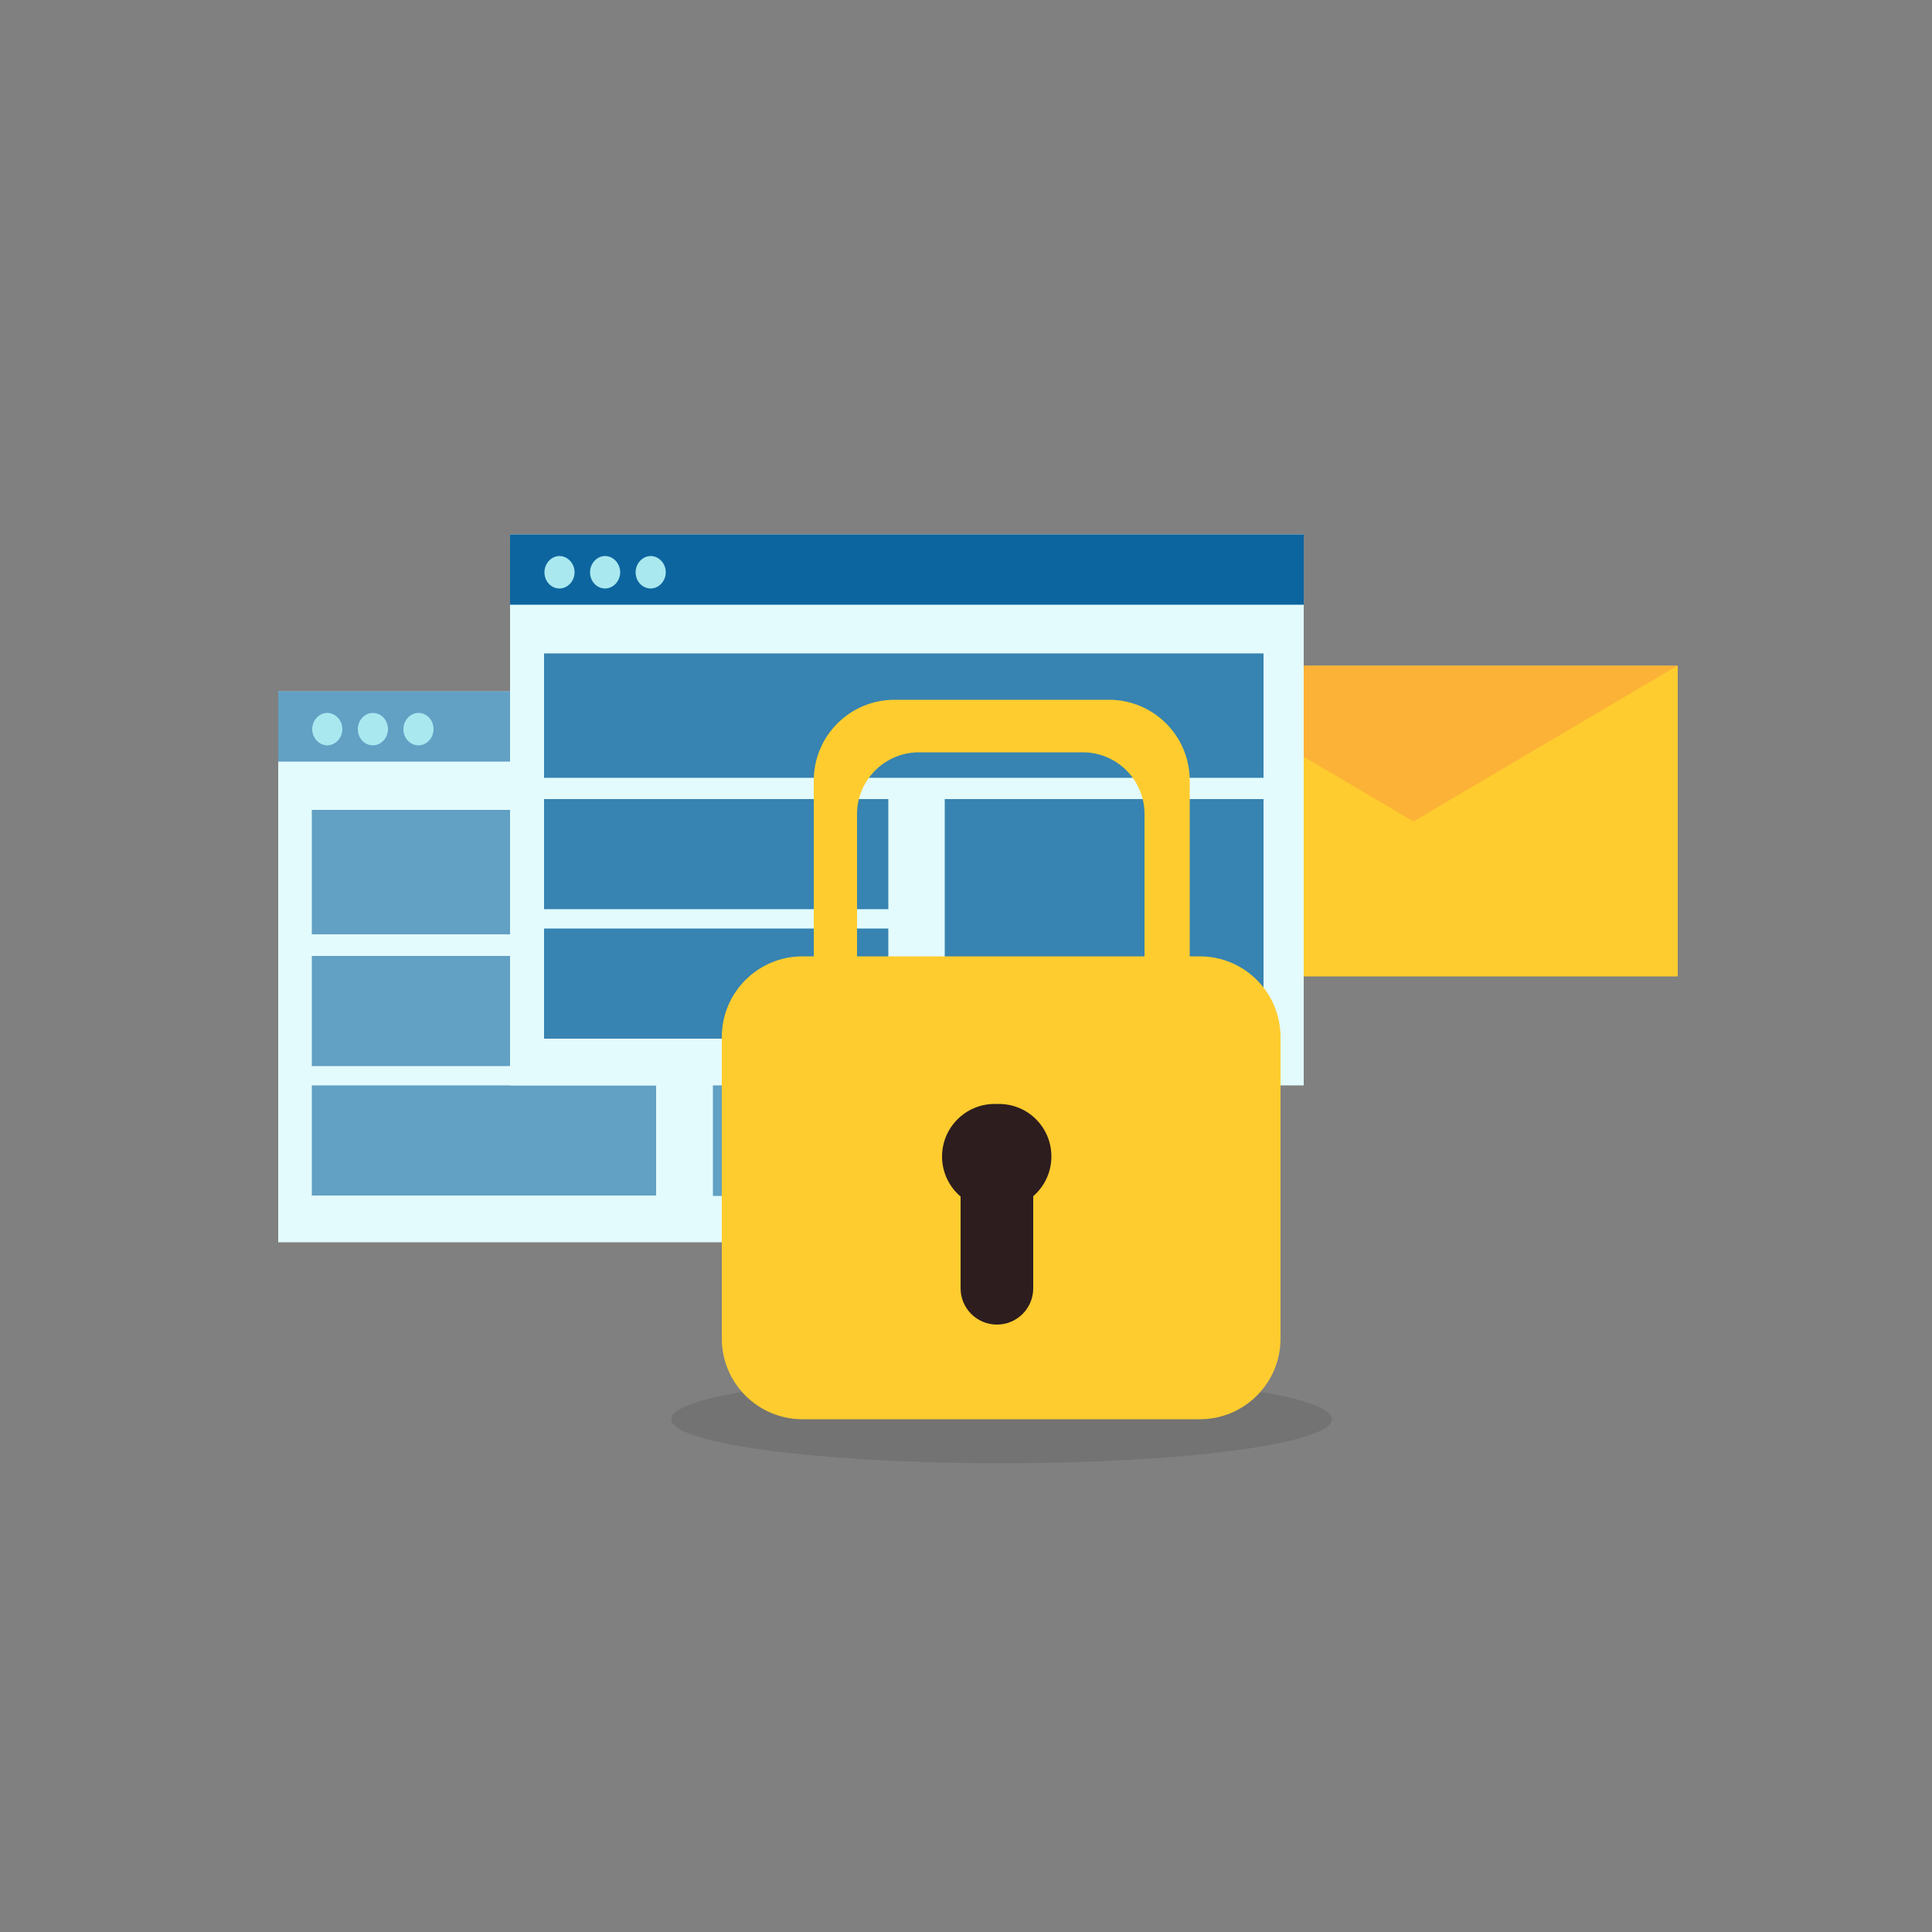 <svg xmlns="http://www.w3.org/2000/svg" xml:space="preserve" id="图层_1" x="0" y="0" version="1.1" viewBox="0 0 500 500"><rect x="0" y="0" width="500" height="500" fill="#808080" stroke="none"/><style>.st0{fill:#fecc2f}.st1{fill:#fcb237}.st2{fill:#e3fbfc}.st3{opacity:.6;fill:#0d659f}.st4{fill:#a9e8ef}.st5,.st6{fill:#0d659f}.st6{opacity:.8}.st7{opacity:.1}.st8{fill:#2d1d1f}</style><path d="M297.4 172.3h136.8v80.4H297.4z" class="st0"/><path d="m297.4 172.3 68.4 40.3 68.3-40.3z" class="st1"/><path d="M72 178.9h205.4v142.6H72z" class="st2"/><path d="M72 178.9h205.4v18.2H72z" class="st3"/><path d="M88.6 188.7c0 2.3-1.8 4.2-3.9 4.2s-3.9-1.9-3.9-4.2c0-2.3 1.8-4.2 3.9-4.2s3.9 1.9 3.9 4.2zm11.8 0c0 2.3-1.8 4.2-3.9 4.2-2.2 0-3.9-1.9-3.9-4.2 0-2.3 1.8-4.2 3.9-4.2 2.2 0 3.9 1.9 3.9 4.2zm11.8 0c0 2.3-1.8 4.2-3.9 4.2-2.2 0-3.9-1.9-3.9-4.2 0-2.3 1.8-4.2 3.9-4.2 2.2 0 3.9 1.9 3.9 4.2z" class="st4"/><path d="M80.7 209.6h186.2v32.2H80.7zm0 37.8h89.1v28.5H80.7zm0 33.5h89.1v28.5H80.7zm103.8-33.5H267v62.1h-82.5z" class="st3"/><path d="M132 138.3h205.4v142.6H132z" class="st2"/><path d="M132 138.3h205.4v18.2H132z" class="st5"/><path d="M148.7 148.1c0 2.3-1.8 4.2-3.9 4.2-2.2 0-3.9-1.9-3.9-4.2 0-2.3 1.8-4.2 3.9-4.2 2.1 0 3.9 1.9 3.9 4.2zm11.8 0c0 2.3-1.8 4.2-3.9 4.2-2.2 0-3.9-1.9-3.9-4.2 0-2.3 1.8-4.2 3.9-4.2 2.1 0 3.9 1.9 3.9 4.2zm11.8 0c0 2.3-1.8 4.2-3.9 4.2-2.2 0-3.9-1.9-3.9-4.2 0-2.3 1.8-4.2 3.9-4.2 2.1 0 3.9 1.9 3.9 4.2z" class="st4"/><path d="M140.8 169.1H327v32.2H140.8zm0 37.7h89.1v28.5h-89.1zm0 33.5h89.1v28.5h-89.1zm103.7-33.5H327v62.1h-82.5z" class="st6"/><path d="M344.7 367.3c0 6.3-38.3 11.4-85.5 11.4s-85.5-5.1-85.5-11.4c0-6.3 38.3-11.4 85.5-11.4s85.5 5.1 85.5 11.4z" class="st7"/><path d="M331.4 346.4c0 11.6-9.4 20.9-20.9 20.9H207.7c-11.6 0-20.9-9.4-20.9-20.9v-78c0-11.6 9.4-20.9 20.9-20.9h102.8c11.6 0 20.9 9.4 20.9 20.9v78z" class="st0"/><path d="M287 181.1h-55.5c-11.6 0-20.9 9.4-20.9 20.9v84.5c0 11.6 9.4 20.9 20.9 20.9H287c11.6 0 20.9-9.4 20.9-20.9V202c0-11.6-9.4-20.9-20.9-20.9zm9.2 94c0 8.8-7.2 16-16 16h-42.4c-8.8 0-16-7.2-16-16v-64.4c0-8.8 7.2-16 16-16h42.4c8.8 0 16 7.1 16 16v64.4z" class="st0"/><path d="M267.4 333.4c0 5.2-4.2 9.4-9.4 9.4s-9.4-4.2-9.4-9.4v-32.2c0-5.2 4.2-9.4 9.4-9.4s9.4 4.2 9.4 9.4v32.2z" class="st8"/><path d="M272.1 299.3c0 7.5-6.1 13.6-13.6 13.6h-1.1c-7.5 0-13.6-6.1-13.6-13.6s6.1-13.6 13.6-13.6h1.1c7.6 0 13.6 6.1 13.6 13.6z" class="st8"/></svg>